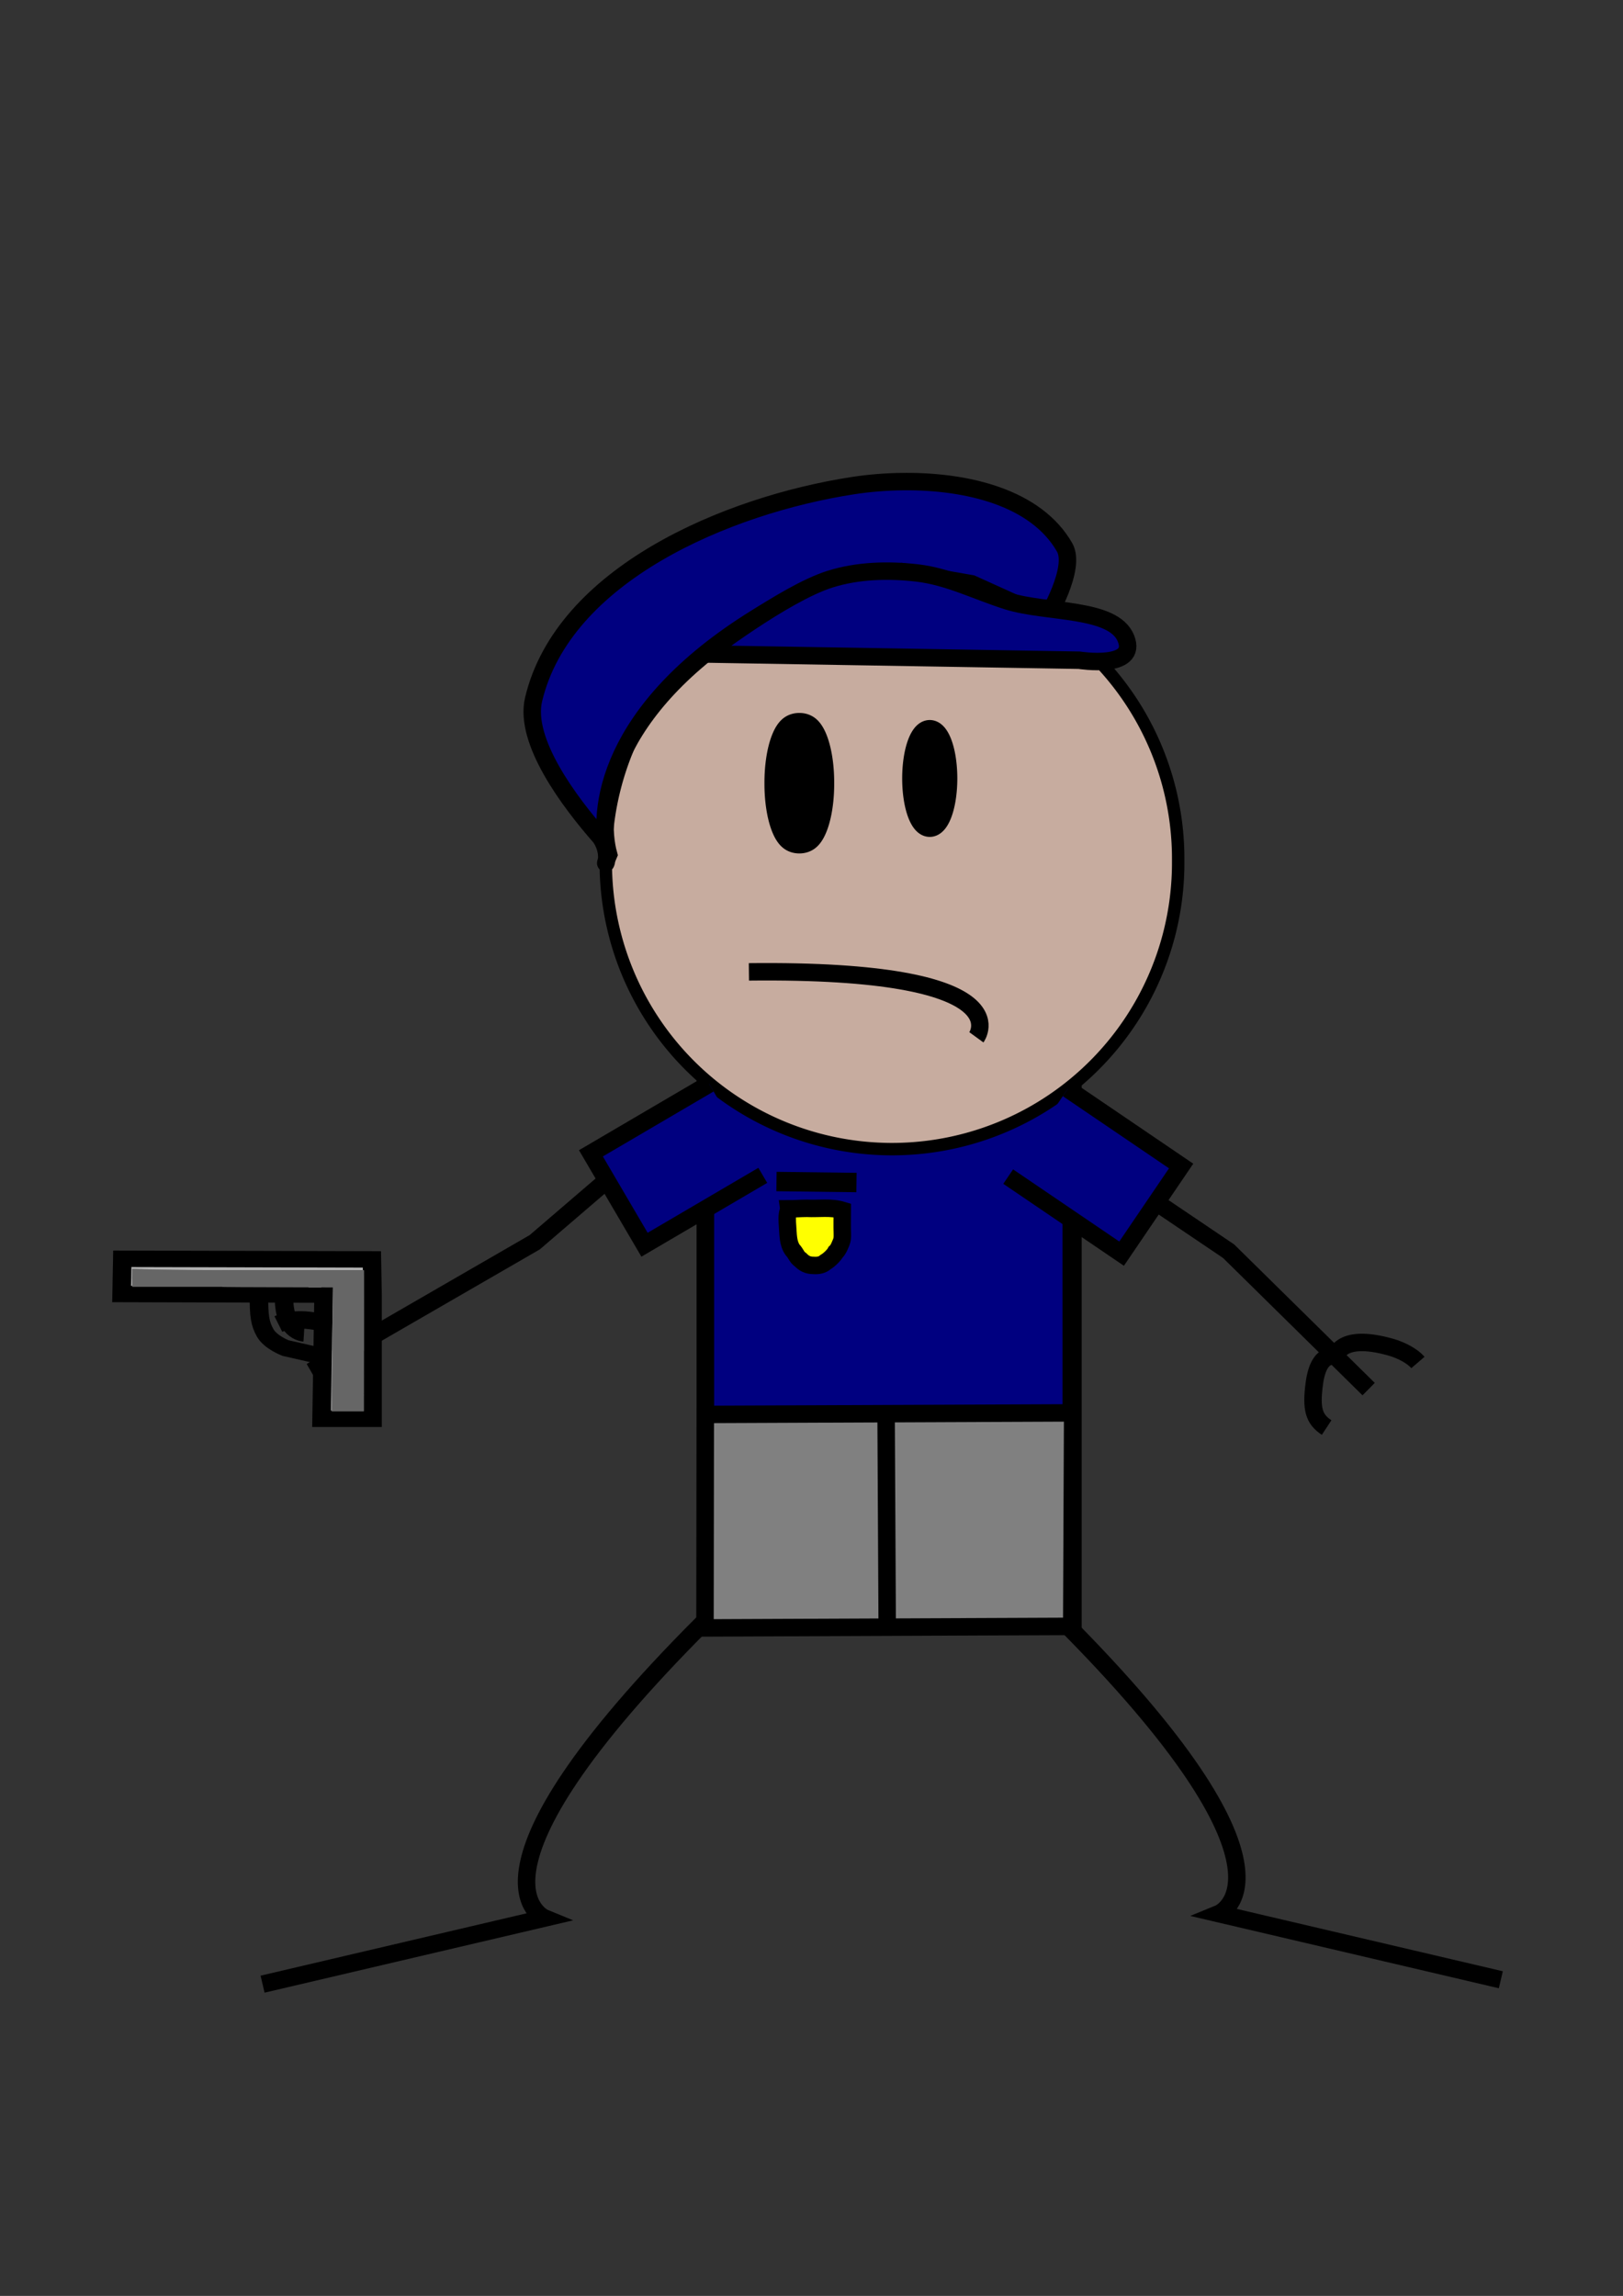 <?xml version="1.0" encoding="UTF-8" standalone="no"?>
<!-- Created with Inkscape (http://www.inkscape.org/) -->
<svg
    xmlns:inkscape="http://www.inkscape.org/namespaces/inkscape"
    xmlns:rdf="http://www.w3.org/1999/02/22-rdf-syntax-ns#"
    xmlns="http://www.w3.org/2000/svg"
    xmlns:cc="http://creativecommons.org/ns#"
    xmlns:dc="http://purl.org/dc/elements/1.1/"
    xmlns:sodipodi="http://sodipodi.sourceforge.net/DTD/sodipodi-0.dtd"
    xmlns:svg="http://www.w3.org/2000/svg"
    xmlns:ns1="http://sozi.baierouge.fr"
    xmlns:xlink="http://www.w3.org/1999/xlink"
    id="svg2"
    sodipodi:docname="stickadventurer.svg"
    viewBox="0 0 744.09 1052.4"
    version="1.1"
    inkscape:version="0.48.1 "
  >
  <rect x="0" y="0" width="744.09" height="1052.4" fill="#333333" stroke="none"/>
  <sodipodi:namedview
      id="base"
      bordercolor="#666666"
      inkscape:pageshadow="2"
      inkscape:window-y="-8"
      pagecolor="#ffffff"
      inkscape:window-height="706"
      inkscape:window-maximized="1"
      inkscape:zoom="0.24258858"
      inkscape:window-x="-8"
      showgrid="false"
      borderopacity="1.0"
      inkscape:current-layer="layer1"
      inkscape:cx="333.98753"
      inkscape:cy="84.045675"
      inkscape:window-width="1024"
      inkscape:pageopacity="0.0"
      inkscape:document-units="px"
  />
  <g
      id="layer1"
      inkscape:label="Layer 1"
      inkscape:groupmode="layer"
    >
    <path
        id="rect3757"
        sodipodi:nodetypes="ccccccc"
        style="stroke:#000000;stroke-width:8;fill:#c7ac9f"
        inkscape:connector-curvature="0"
        d="m323.35 416.92h168.57v222.86 105.71h-168.57v-108.57z"
    />
    <path
        id="path3927"
        sodipodi:nodetypes="ccccc"
        style="stroke:#000000;stroke-width:8;fill:#000080"
        inkscape:connector-curvature="0"
        d="m323.42 493.32v155.56h167.71l-0.02-155.56z"
    />
    <path
        id="path2987"
        sodipodi:rx="184.28572"
        sodipodi:ry="184.28572"
        style="stroke:#000000;stroke-width:8;fill:#c7ac9f"
        sodipodi:type="arc"
        d="m-174.29 1650.9a184.29 184.29 0 1 1 -368.57 0 184.29 184.29 0 1 1 368.57 0z"
        transform="matrix(.712 0 0 .712 664.25 -780.88)"
        sodipodi:cy="1650.9336"
        sodipodi:cx="-358.57144"
    />
    <path
        id="path3771"
        sodipodi:nodetypes="ccc"
        style="stroke:#000000;stroke-width:8;fill:none"
        inkscape:connector-curvature="0"
        d="m324.43 501.4-79.266 68.012-102.56 59.267"
    />
    <path
        id="rect3929"
        sodipodi:nodetypes="cccc"
        style="stroke:#000000;stroke-width:8;fill:#000080"
        inkscape:connector-curvature="0"
        d="m349.71 538.76-54.22 31.799-24.572-41.898 54.22-31.799"
    />
    <path
        id="path3777"
        style="stroke:#000000;stroke-width:8;fill:none"
        inkscape:connector-curvature="0"
        d="m322.41 743.84c-117.18 117.18-72.731 135.36-72.731 135.36l-129.3 30.304"
    />
    <path
        id="path3779"
        d="m486.05 741.82c117.18 117.18 72.731 135.36 72.731 135.36l129.3 30.304"
        style="stroke:#000000;stroke-width:8;fill:none"
        inkscape:connector-curvature="0"
    />
    <path
        id="path3781"
        sodipodi:nodetypes="csc"
        inkscape:connector-curvature="0"
        style="stroke:#000000;stroke-width:8;fill:none"
        d="m127.63 606.92c3.315-1.664 8.994-2.3 14.227-1.661 25.367 3.093 21.487 14.519 21.487 14.519"
    />
    <path
        id="path3783"
        sodipodi:nodetypes="csc"
        inkscape:connector-curvature="0"
        style="stroke:#000000;stroke-width:8;fill:none"
        d="m156.92 649.42c7.736-3.246 10.847-11.118 10.879-15.351 0.119-16.169-5.164-15.006-5.164-15.006"
    />
    <g
        id="g3103"
        style="stroke-width:12.142"
        transform="matrix(.699 0 0 .621 502.22 -381.97)"
      >
      <path
          id="path3095"
          sodipodi:nodetypes="cccccccc"
          d="m-474.12 1571.1v91.23h-33.448l1.32-91.67-132.47-0.44 0.44-25.966 163.72 0.44z"
          style="stroke:#000000;stroke-width:12.142;fill:#b3b3b3"
          inkscape:connector-curvature="0"
      />
      <path
          id="path3097"
          d="m-532.16 1570.9c-0.768 27.645 13.055 28.413 13.055 28.413"
          style="stroke:#000000;stroke-width:12.142;fill:none"
          inkscape:connector-curvature="0"
      />
      <path
          id="path3099"
          d="m-548.67 1570.9c0 15.589 0.651 21.139 4.126 28.06 3.502 6.974 13.348 11.177 13.348 11.177l23.755 6.104"
          sodipodi:nodetypes="cscc"
          style="stroke:#000000;stroke-width:12.142;fill:none"
          inkscape:connector-curvature="0"
      />
    </g
    >
    <g
        id="g3934"
        transform="translate(651.72 -1181.3)"
      >
      <path
          id="path3773"
          d="m-163.14 1704.4 74.699 50.434 64.197 63.208"
          sodipodi:nodetypes="ccc"
          style="stroke:#000000;stroke-width:8;fill:none"
          inkscape:connector-curvature="0"
      />
      <g
          id="g3789"
          style="stroke:#000000;stroke-width:8"
          transform="matrix(-.922 -.386 -.386 .922 192.25 -66.077)"
        >
        <path
            id="path3791"
            sodipodi:nodetypes="csc"
            d="m-544.29 1802.4c3.315-1.664 8.994-2.3 14.227-1.661 25.367 3.093 21.487 14.519 21.487 14.519"
            style="stroke:#000000;stroke-width:8;fill:none"
            inkscape:connector-curvature="0"
        />
        <path
            id="path3793"
            sodipodi:nodetypes="csc"
            d="m-517.18 1846.1c6.919-1.295 9.964-5.084 13.056-16.629 4.184-15.619-5.164-15.006-5.164-15.006"
            style="stroke:#000000;stroke-width:8;fill:none"
            inkscape:connector-curvature="0"
        />
      </g
      >
    </g
    >
    <path
        id="path3795"
        sodipodi:rx="6.4285712"
        sodipodi:ry="27.857143"
        style="stroke:#000000;stroke-width:8;fill:#000000"
        sodipodi:type="arc"
        d="m-305.71 1570.2a6.429 27.857 0 1 1 -12.857 0 6.429 27.857 0 1 1 12.857 0z"
        transform="matrix(1.533 0 0 1 844.97 -1211.2)"
        sodipodi:cy="1570.2194"
        sodipodi:cx="-312.14285"
    />
    <path
        id="path3797"
        sodipodi:rx="5.7142859"
        sodipodi:ry="17.142857"
        style="stroke:#000000;stroke-width:8;fill:#000000"
        sodipodi:type="arc"
        d="m-257.14 1572.4a5.714 17.143 0 1 1 -11.429 0 5.714 17.143 0 1 1 11.429 0z"
        transform="matrix(1.301 0 0 1.267 768.23 -1635.4)"
        sodipodi:cy="1572.3622"
        sodipodi:cx="-262.85715"
    />
    <path
        id="path3799"
        style="stroke:#000000;stroke-width:8;fill:none"
        inkscape:connector-curvature="0"
        d="m343.35 445.49c127.14-1.429 104.29 30 104.29 30"
    />
    <path
        id="path3913"
        style="stroke:#000000;stroke-width:8;fill:#000080"
        inkscape:connector-curvature="0"
        d="m414.45 220.75c-8.128 0.064-16.064 0.722-23.344 1.844-58.056 8.947-132.9 40.848-146.47 98-4.54 19.12 16.367 46.97 30.75 63.344 2.767 4.253 2.964 8.109 2.719 10.188 0.211-0.61 0.502-1.401 0.938-2.406-5.465-19.686-0.889-66.146 67.625-108.5 16.277-10.062 29.147-16.802 66.656-21.219l32.156 5.594 34.5 15.625s13.622-22.711 8.094-32.344c-13.094-22.816-44.597-30.355-73.625-30.125zm-136.34 173.38c-0.8 2.313-0.228 1.927 0 0z"
    />
    <path
        id="path3915"
        sodipodi:nodetypes="ccsaaac"
        style="stroke:#000000;stroke-width:8;fill:#000080"
        inkscape:connector-curvature="0"
        d="m323.35 299.78 171.43 2.857s27.143 4.286 21.429-10c-5.714-14.286-36.176-11.474-54.286-17.143-13.799-4.32-27.064-11.201-41.429-12.857-13.279-1.531-27.253-1.168-40 2.857-21.182 6.689-57.143 34.286-57.143 34.286z"
    />
    <path
        id="path3932"
        d="m462.22 539.33 51.994 35.322 27.294-40.177-51.994-35.322"
        sodipodi:nodetypes="cccc"
        style="stroke:#000000;stroke-width:8;fill:#000080"
        inkscape:connector-curvature="0"
    />
    <path
        id="path3940"
        sodipodi:nodetypes="ccccc"
        style="stroke:#000000;stroke-width:8;fill:#808080"
        inkscape:connector-curvature="0"
        d="m323.35 648.35 168.43-0.714-0.429 97.857-168.14 0.714z"
    />
    <path
        id="path3946"
        style="stroke:#000000;stroke-width:8;fill:none"
        inkscape:connector-curvature="0"
        d="m406.25 649.39 0.505 96.469"
    />
    <path
        id="path3948"
        sodipodi:nodetypes="caccccccccccac"
        style="stroke:#000000;stroke-width:8;fill:#ffff00"
        inkscape:connector-curvature="0"
        d="m361.38 555.13c-0.645 1.844-0.504 4.562-0.319 6.835 0.303 3.727 0.112 7.884 2.326 10.973 1.633 1.738 1.837 3.323 3.6 4.492 1.686 1.716 3.379 2.616 5.959 2.613 2.091 0.159 4.068-0.188 5.521-1.515 1.821-1.024 4.168-3.516 4.665-4.587 1.262-1.162 1.781-2.813 2.047-3.344 0.668-1.562 1.081-2.227 1.008-4.967-0.148-3.616-0.031-7.235-0.027-10.852-5.262-1.587-10.802-0.642-16.196-0.905-3.178 0-5.094 0.243-8.273 0.243 0.086 0.568-0.311 0.66-0.312 1.013 0 0 0 0 0 0z"
    />
    <path
        id="path3962"
        style="stroke:#000000;stroke-width:8.898;fill:none"
        inkscape:connector-curvature="0"
        d="m355.99 541.59 36.678 0.458"
    />
    <path
        id="path3888"
        style="fill:#666666"
        inkscape:connector-curvature="0"
        d="m152.4 618.38 0.351-28.565h-46.095-46.095v-4.089-4.089l11.686 0.311c6.427 0.171 30.33 0.311 53.117 0.312l41.431 0.001v32.342 32.342h-7.373-7.373l0.351-28.565z"
    />
    <path
        id="path3890"
        style="fill:#666666"
        inkscape:connector-curvature="0"
        d="m152.21 618.25c0.12-7.072 0.426-26.658 0.426-27.287v-0.831l-15.478-0.039c-24.407-0.062-35.278-0.113-35.278-0.166 0-0.027 11.433-0.05 25.407-0.05h25.407l0.002 0.811c0.004 1.664-0.302 27.103-0.334 27.798-0.022 0.486-0.056 0.723-0.101 0.723-0.049 0-0.063-0.267-0.051-0.959z"
    />
    <path
        id="path3892"
        style="fill:#666666"
        inkscape:connector-curvature="0"
        d="m152.44 617.6c0.043-2.32 0.319-25.362 0.318-26.676l-0-1.107h-25.437-25.437v-3.787-3.787l17.273 0.039c9.5 0.022 24.094 0.039 32.431 0.039h15.158v18.443 18.443h-7.168-7.168l0.03-1.608z"
    />
    <path
        id="path3894"
        style="fill:#666666"
        inkscape:connector-curvature="0"
        d="m152.43 617.54c0.043-2.234 0.32-25.359 0.32-26.681v-1.043h-25.437-25.437v-3.777-3.777h11.794c6.487 0 21.08 0.018 32.431 0.039l20.637 0.039v18.433 18.433h-7.17-7.17l0.032-1.667z"
    />
    <path
        id="path3896"
        style="fill:#666666"
        inkscape:connector-curvature="0"
        d="m139.03 589.85v-0.026h5.393 5.393v0.026 0.026h-5.393-5.393v-0.026z"
    />
    <path
        id="path3898"
        style="fill:#666666"
        inkscape:connector-curvature="0"
        d="m141.55 589.85v-0.025h2.856 2.856v0.025 0.025h-2.856-2.856v-0.025z"
    />
    <path
        id="path3900"
        style="fill:#666666"
        inkscape:connector-curvature="0"
        d="m144.06 590.11c-0.923 0-1.866-0.01-2.097-0.01l-0.419-0v-0.111-0.111h2.856 2.856v0.117 0.117l-0.759-0.001c-0.417-0-1.514 0-2.437-0.01z"
    />
    <path
        id="path3902"
        style="fill:#666666"
        inkscape:connector-curvature="0"
        d="m144.06 590.11c-0.923 0-1.866-0.01-2.097-0.01l-0.419-0v-0.113-0.113h2.856 2.856v0.119 0.119l-0.759-0.001c-0.417-0-1.514 0-2.437-0.01z"
    />
    <path
        id="path3905"
        style="fill:#666666"
        inkscape:connector-curvature="0"
        d="m141.55 589.21v-0.611h2.856 2.856v0.611 0.611h-2.856-2.856v-0.611z"
    />
    <path
        id="path3907"
        style="fill:#666666"
        inkscape:connector-curvature="0"
        d="m144.48 590.14c-1.159 0-2.292-0.01-2.519-0.01l-0.411-0v-0.014-0.014l0.319 0c0.176 0 1.249 0 2.386 0.01 1.137 0 2.278 0.01 2.536 0.01l0.47 0v0.016 0.016l-0.337-0.001c-0.185-0-1.285 0-2.444-0.01z"
    />
    <path
        id="path3909"
        style="fill:#666666"
        inkscape:connector-curvature="0"
        d="m144.31 590.11c0.041-0.001 0.109-0.001 0.15 0 0.041 0.001 0.008 0-0.075 0-0.083 0-0.117-0.001-0.075 0z"
    />
    <path
        id="path3911"
        style="fill:#666666"
        inkscape:connector-curvature="0"
        d="m144.31 590.11c0.041-0.001 0.109-0.001 0.15 0 0.041 0.001 0.008 0-0.075 0-0.083 0-0.117-0.001-0.075 0z"
    />
    <path
        id="path3914"
        style="fill:#666666"
        inkscape:connector-curvature="0"
        d="m145.38 590.15c-0.396 0-0.776 0-0.844-0.01h-0.645c-0.287 0-0.79 0-1.119 0h-0.913l-0.315-0v-0.012-0.012l0.528-0.001 0.528-0.001-0.528-0.001-0.528-0.001v-0.141-0.141h2.856 2.856v0.147 0.147h-1.239-2.005-0.287c0.263 0 0.96 0.01 1.549 0.01 0.589 0 1.276 0.01 1.526 0.01h0.456v0.013 0.013l-0.577-0.001c-0.317-0-0.901 0-1.298 0z"
    />
    <path
        id="path3916"
        style="fill:#666666"
        inkscape:connector-curvature="0"
        d="m152.22 639.79c0.195-10.695 0.526-42.474 0.484-46.484l-0.037-3.564h-2.705c-1.673 0-2.705 0.075-2.705 0.195 0 0.121-1.074 0.195-2.832 0.195s-2.832-0.074-2.832-0.195c0-0.13-13.607-0.195-40.43-0.195h-40.43v-4.033-4.033l2.93 0.136c6.509 0.303 32.118 0.496 66.645 0.501l36.47 0.01 0.054 2.978c0.03 1.638 0.031 16.14 0.004 32.226l-0.05 29.248h-7.346-7.346l0.127-6.982z"
    />
    <path
        id="path3918"
        style="fill:#666666"
        inkscape:connector-curvature="0"
        d="m60.616 585.84c0-2.202 0.029-3.103 0.063-2.002 0.035 1.101 0.035 2.903 0 4.004-0.035 1.101-0.063 0.2-0.063-2.002z"
    />
    <path
        id="path3920"
        style="fill:#666666"
        inkscape:connector-curvature="0"
        d="m60.563 585.83c0-0.806 0.035-1.135 0.077-0.732s0.042 1.062 0 1.465c-0.042 0.403-0.077 0.073-0.077-0.733z"
    />
  </g
  >
</svg
>
